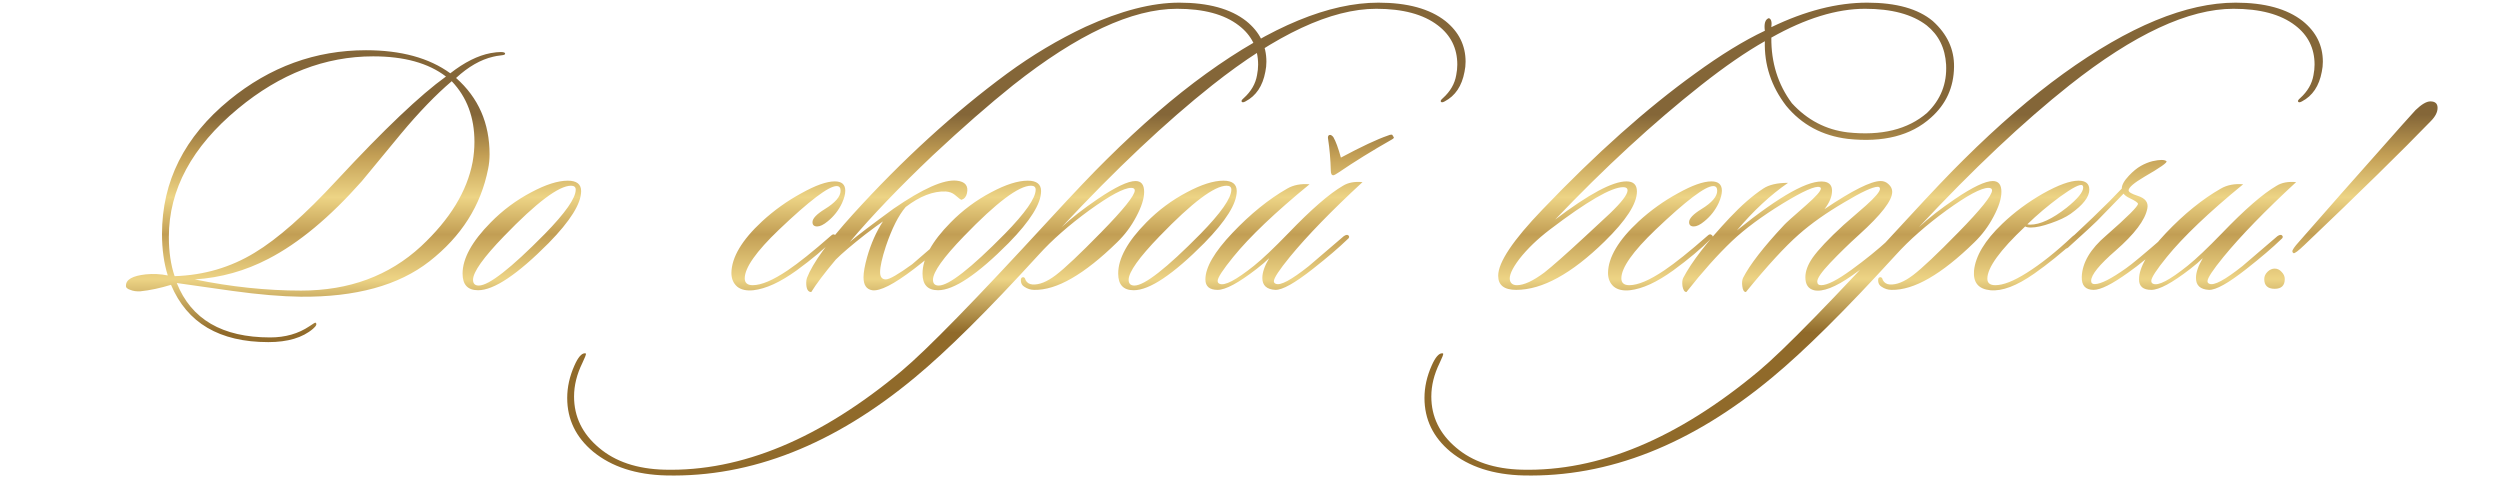 <?xml version="1.0" encoding="UTF-8"?> <svg xmlns="http://www.w3.org/2000/svg" width="333" height="64" viewBox="0 0 333 64" fill="none"><path d="M67.275 7.17C67.275 7.266 67.131 7.33 66.843 7.362C66.299 7.426 65.915 7.49 65.691 7.554C64.027 7.938 62.379 8.882 60.747 10.386C63.723 13.01 65.211 16.402 65.211 20.562C65.211 21.234 65.147 21.874 65.019 22.482C64.059 27.378 61.451 31.49 57.195 34.818C53.099 38.018 47.387 39.586 40.059 39.522C37.499 39.49 34.475 39.234 30.987 38.754C28.491 38.402 26.011 38.05 23.547 37.698C25.467 42.53 29.611 44.946 35.979 44.946C37.995 44.946 39.739 44.45 41.211 43.458C41.723 43.106 41.995 42.946 42.027 42.978C42.251 43.138 42.139 43.41 41.691 43.794C40.315 44.978 38.331 45.57 35.739 45.57C29.243 45.57 24.923 43.026 22.779 37.938C21.307 38.386 19.947 38.674 18.699 38.802C18.187 38.834 17.739 38.77 17.355 38.61C16.939 38.482 16.747 38.29 16.779 38.034C16.779 37.234 17.659 36.738 19.419 36.546C20.411 36.45 21.387 36.498 22.347 36.69C21.835 35.058 21.579 33.218 21.579 31.17C21.579 24.162 24.571 18.21 30.555 13.314C35.963 8.898 42.027 6.69 48.747 6.69C53.419 6.69 57.163 7.714 59.979 9.762C61.867 8.29 63.659 7.394 65.355 7.074C65.899 6.978 66.347 6.93 66.699 6.93C67.115 6.93 67.307 7.01 67.275 7.17ZM62.955 21.57C63.115 20.674 63.195 19.778 63.195 18.882C63.195 15.618 62.187 12.93 60.171 10.818C58.059 12.61 55.803 14.946 53.403 17.826C51.643 19.938 49.899 22.05 48.171 24.162C43.915 28.962 39.771 32.402 35.739 34.482C32.667 36.082 29.403 36.994 25.947 37.218C30.779 38.21 35.499 38.706 40.107 38.706C46.507 38.706 51.835 36.738 56.091 32.802C59.931 29.218 62.219 25.474 62.955 21.57ZM59.403 10.194C57.067 8.402 53.835 7.506 49.707 7.506C43.307 7.506 37.307 9.826 31.707 14.466C25.563 19.554 22.491 25.25 22.491 31.554C22.491 33.538 22.747 35.282 23.259 36.786C27.163 36.658 30.715 35.618 33.915 33.666C36.955 31.842 40.619 28.61 44.907 23.97C51.179 17.218 56.011 12.626 59.403 10.194ZM77.407 25.458C77.407 27.122 75.967 29.426 73.087 32.37C68.927 36.562 65.791 38.658 63.679 38.658C62.303 38.658 61.615 37.922 61.615 36.45C61.615 34.434 62.863 32.162 65.359 29.634C66.959 28.002 68.767 26.658 70.783 25.602C72.703 24.578 74.319 24.066 75.631 24.066C76.815 24.066 77.407 24.53 77.407 25.458ZM76.063 24.738C74.431 24.738 71.455 26.978 67.135 31.458C64.383 34.306 63.007 36.242 63.007 37.266C63.007 37.778 63.263 38.034 63.775 38.034C65.119 38.034 68.047 35.746 72.559 31.17C75.311 28.354 76.687 26.386 76.687 25.266C76.687 24.914 76.479 24.738 76.063 24.738ZM112.159 27.042C111.711 28.002 111.071 28.818 110.239 29.49C109.695 29.938 109.231 30.162 108.847 30.162C108.431 30.162 108.223 29.97 108.223 29.586C108.223 29.106 108.767 28.53 109.855 27.858C111.263 26.994 111.967 26.178 111.967 25.41C111.967 24.994 111.791 24.786 111.439 24.786C110.383 24.786 107.823 26.722 103.759 30.594C100.719 33.506 99.199 35.666 99.199 37.074C99.199 37.682 99.551 37.986 100.255 37.986C101.407 37.986 102.959 37.33 104.911 36.018C106.383 35.026 108.303 33.49 110.671 31.41C110.895 31.186 111.087 31.154 111.247 31.314C111.439 31.442 111.407 31.602 111.151 31.794C109.807 33.138 108.127 34.546 106.111 36.018C103.935 37.586 102.015 38.466 100.351 38.658C99.423 38.754 98.703 38.594 98.191 38.178C97.679 37.73 97.423 37.122 97.423 36.354C97.455 34.274 98.815 31.986 101.503 29.49C103.103 28.018 104.847 26.77 106.735 25.746C108.623 24.69 110.111 24.162 111.199 24.162C112.127 24.162 112.591 24.578 112.591 25.41C112.591 25.858 112.447 26.402 112.159 27.042ZM168.541 9.57C168.189 11.458 167.309 12.77 165.901 13.506C165.613 13.666 165.437 13.666 165.373 13.506C165.341 13.41 165.437 13.266 165.661 13.074C166.653 12.178 167.245 11.154 167.437 10.002C167.533 9.522 167.581 9.058 167.581 8.61C167.581 6.434 166.717 4.69 164.989 3.378C163.069 1.906 160.333 1.17 156.781 1.17C150.797 1.17 143.517 4.562 134.941 11.346C131.741 13.906 128.173 17.026 124.237 20.706C119.757 24.962 116.077 28.802 113.197 32.226C114.221 31.362 116.157 29.89 119.005 27.81C122.909 25.122 125.725 23.874 127.453 24.066C128.573 24.194 129.021 24.754 128.797 25.746C128.701 26.194 128.461 26.482 128.077 26.61C127.981 26.61 127.677 26.386 127.165 25.938C126.845 25.682 126.445 25.538 125.965 25.506C124.301 25.442 122.525 26.13 120.637 27.57C119.677 28.69 118.797 30.434 117.997 32.802C117.485 34.37 117.229 35.522 117.229 36.258C117.229 36.898 117.485 37.218 117.997 37.218C118.477 37.218 119.645 36.546 121.501 35.202C122.749 34.114 124.269 32.818 126.061 31.314C126.253 31.122 126.429 31.106 126.589 31.266C126.749 31.426 126.701 31.634 126.445 31.89C124.781 33.394 123.213 34.706 121.741 35.826C119.053 37.874 117.197 38.818 116.173 38.658C115.405 38.53 115.021 37.954 115.021 36.93C115.021 36.29 115.181 35.394 115.501 34.242C116.013 32.45 116.717 30.866 117.613 29.49C117.101 29.842 116.317 30.418 115.261 31.218C113.469 32.626 112.157 33.746 111.325 34.578C109.821 36.37 108.733 37.81 108.061 38.898C107.613 38.898 107.389 38.482 107.389 37.65C107.389 37.426 107.421 37.218 107.485 37.026C108.253 35.042 110.285 32.226 113.581 28.578C120.205 21.282 127.053 15.026 134.125 9.81C137.485 7.346 140.973 5.266 144.589 3.57C149.293 1.426 153.453 0.354 157.069 0.354C160.941 0.354 163.917 1.17 165.997 2.802C167.789 4.242 168.685 6.05 168.685 8.226C168.685 8.674 168.637 9.122 168.541 9.57ZM138.672 25.458C138.672 27.122 137.232 29.426 134.352 32.37C130.192 36.562 127.056 38.658 124.944 38.658C123.568 38.658 122.88 37.922 122.88 36.45C122.88 34.434 124.128 32.162 126.624 29.634C128.224 28.002 130.032 26.658 132.048 25.602C133.968 24.578 135.584 24.066 136.896 24.066C138.08 24.066 138.672 24.53 138.672 25.458ZM137.328 24.738C135.696 24.738 132.72 26.978 128.4 31.458C125.648 34.306 124.272 36.242 124.272 37.266C124.272 37.778 124.528 38.034 125.04 38.034C126.384 38.034 129.312 35.746 133.824 31.17C136.576 28.354 137.952 26.386 137.952 25.266C137.952 24.914 137.744 24.738 137.328 24.738ZM195.072 9.57C194.72 11.458 193.84 12.77 192.432 13.506C192.144 13.666 191.968 13.666 191.904 13.506C191.872 13.41 191.968 13.266 192.192 13.074C193.184 12.178 193.776 11.154 193.968 10.002C194.064 9.522 194.112 9.058 194.112 8.61C194.112 6.434 193.248 4.69 191.52 3.378C189.6 1.906 186.864 1.17 183.312 1.17C177.328 1.17 170.048 4.562 161.472 11.346C155.296 16.242 148.608 22.546 141.408 30.258C142.72 29.042 144.32 27.794 146.208 26.514C148.576 24.914 150.256 24.114 151.248 24.114C152.016 24.114 152.4 24.594 152.4 25.554C152.4 26.45 152.048 27.554 151.344 28.866C150.672 30.146 149.824 31.282 148.8 32.274C144.416 36.562 140.736 38.674 137.76 38.61C137.28 38.61 136.832 38.466 136.416 38.178C136.16 38.018 136.016 37.778 135.984 37.458C135.952 37.138 136.032 36.962 136.224 36.93C136.416 36.898 136.544 37.026 136.608 37.314C136.8 37.666 137.104 37.858 137.52 37.89C138.416 37.954 139.456 37.538 140.64 36.642C141.856 35.714 143.856 33.826 146.64 30.978C149.648 27.906 151.152 26.034 151.152 25.362C151.152 25.138 150.992 25.026 150.672 25.026C149.712 25.026 147.856 26.018 145.104 28.002C142.384 29.986 140.128 31.97 138.336 33.954C131.616 41.314 126.128 46.754 121.872 50.274C111.088 59.234 100.048 63.586 88.752 63.33C84.72 63.234 81.472 62.178 79.008 60.162C76.704 58.242 75.552 55.858 75.552 53.01C75.552 51.57 75.872 50.13 76.512 48.69C76.992 47.602 77.456 47.058 77.904 47.058C77.968 47.058 78.016 47.074 78.048 47.106C78.08 47.202 77.92 47.618 77.568 48.354C76.832 49.858 76.464 51.346 76.464 52.818C76.464 55.506 77.568 57.778 79.776 59.634C81.952 61.49 84.864 62.466 88.512 62.562C98.752 62.818 109.28 58.434 120.096 49.41C123.424 46.626 129.984 39.906 139.776 29.25C143.072 25.666 145.6 23.01 147.36 21.282C151.968 16.706 156.4 12.882 160.656 9.81C169.392 3.506 177.04 0.354 183.6 0.354C187.472 0.354 190.448 1.17 192.528 2.802C194.32 4.242 195.216 6.05 195.216 8.226C195.216 8.674 195.168 9.122 195.072 9.57ZM164.735 25.458C164.735 27.122 163.295 29.426 160.415 32.37C156.255 36.562 153.119 38.658 151.007 38.658C149.631 38.658 148.943 37.922 148.943 36.45C148.943 34.434 150.191 32.162 152.687 29.634C154.287 28.002 156.095 26.658 158.111 25.602C160.031 24.578 161.647 24.066 162.959 24.066C164.143 24.066 164.735 24.53 164.735 25.458ZM163.391 24.738C161.759 24.738 158.783 26.978 154.463 31.458C151.711 34.306 150.335 36.242 150.335 37.266C150.335 37.778 150.591 38.034 151.103 38.034C152.447 38.034 155.375 35.746 159.887 31.17C162.639 28.354 164.015 26.386 164.015 25.266C164.015 24.914 163.807 24.738 163.391 24.738ZM181.487 24.258C177.359 28.066 174.127 31.394 171.791 34.242C170.383 35.97 169.679 37.042 169.679 37.458C169.679 37.618 169.759 37.73 169.919 37.794C170.527 38.082 171.999 37.298 174.335 35.442C174.399 35.378 175.951 34.05 178.991 31.458C179.279 31.266 179.487 31.234 179.615 31.362C179.775 31.522 179.727 31.698 179.471 31.89C178.351 32.978 176.815 34.29 174.863 35.826C172.463 37.714 170.799 38.642 169.871 38.61C168.719 38.546 168.143 38.018 168.143 37.026C168.143 36.29 168.447 35.41 169.055 34.386C168.639 34.802 168.079 35.282 167.375 35.826C164.975 37.682 163.247 38.61 162.191 38.61C161.103 38.61 160.559 38.146 160.559 37.218C160.559 35.618 161.759 33.554 164.159 31.026C166.559 28.498 168.991 26.53 171.455 25.122C172.287 24.642 173.279 24.45 174.431 24.546C169.855 28.29 166.463 31.522 164.255 34.242C162.879 35.938 162.191 36.994 162.191 37.41C162.191 37.602 162.271 37.73 162.431 37.794C163.103 38.114 164.639 37.314 167.039 35.394C168.159 34.498 169.679 33.058 171.599 31.074C174.639 27.906 177.071 25.794 178.895 24.738C179.567 24.322 180.431 24.162 181.487 24.258ZM176.879 18.354C176.879 18.098 176.975 17.97 177.167 17.97C177.295 17.97 177.439 18.066 177.599 18.258C177.919 18.802 178.255 19.714 178.607 20.994C181.359 19.522 183.439 18.546 184.847 18.066C185.295 17.874 185.519 17.89 185.519 18.114C185.743 18.274 185.695 18.434 185.375 18.594C182.783 20.066 180.431 21.522 178.319 22.962C177.935 23.218 177.695 23.346 177.599 23.346C177.375 23.346 177.263 23.138 177.263 22.722C177.231 21.282 177.103 19.826 176.879 18.354ZM235.942 5.01C235.91 8.338 236.822 11.25 238.678 13.746C240.726 15.986 243.206 17.282 246.118 17.634C250.598 18.114 254.118 17.25 256.678 15.042C258.502 13.282 259.35 11.138 259.222 8.61C259.094 6.402 258.23 4.658 256.63 3.378C254.71 1.906 251.974 1.17 248.422 1.17C244.646 1.17 240.486 2.45 235.942 5.01ZM235.942 3.618C240.454 1.442 244.71 0.354 248.71 0.354C252.582 0.354 255.494 1.17 257.446 2.802C259.366 4.53 260.31 6.562 260.278 8.898C260.246 11.618 259.222 13.874 257.206 15.666C254.55 18.066 250.854 19.01 246.118 18.498C242.726 18.082 239.99 16.61 237.91 14.082C235.926 11.49 234.982 8.626 235.078 5.49C232.582 6.898 229.75 8.85 226.582 11.346C220.214 16.37 213.734 22.338 207.142 29.25C211.622 25.858 214.79 24.162 216.646 24.162C217.574 24.162 218.038 24.61 218.038 25.506C218.038 27.138 216.598 29.362 213.718 32.178C209.334 36.466 205.414 38.61 201.958 38.61C200.358 38.61 199.558 37.986 199.558 36.738C199.558 34.946 201.526 32.002 205.462 27.906C212.598 20.45 219.366 14.418 225.766 9.81C229.19 7.314 232.294 5.41 235.078 4.098C234.95 3.138 235.126 2.578 235.606 2.418C235.926 2.514 236.038 2.914 235.942 3.618ZM216.214 24.93C214.646 24.93 211.382 26.818 206.422 30.594C204.79 31.842 203.446 33.138 202.39 34.482C201.366 35.826 200.95 36.802 201.142 37.41C201.27 37.794 201.574 37.986 202.054 37.986C202.982 37.986 204.198 37.426 205.702 36.306C206.726 35.506 208.502 33.938 211.03 31.602C212.182 30.546 213.318 29.49 214.438 28.434C216.006 26.93 216.79 25.906 216.79 25.362C216.79 25.074 216.598 24.93 216.214 24.93ZM228.924 27.042C228.476 28.002 227.836 28.818 227.004 29.49C226.46 29.938 225.996 30.162 225.612 30.162C225.196 30.162 224.988 29.97 224.988 29.586C224.988 29.106 225.532 28.53 226.62 27.858C228.028 26.994 228.732 26.178 228.732 25.41C228.732 24.994 228.556 24.786 228.204 24.786C227.148 24.786 224.588 26.722 220.524 30.594C217.484 33.506 215.964 35.666 215.964 37.074C215.964 37.682 216.316 37.986 217.02 37.986C218.172 37.986 219.724 37.33 221.676 36.018C223.148 35.026 225.068 33.49 227.436 31.41C227.66 31.186 227.852 31.154 228.012 31.314C228.204 31.442 228.172 31.602 227.916 31.794C226.572 33.138 224.892 34.546 222.876 36.018C220.7 37.586 218.78 38.466 217.116 38.658C216.188 38.754 215.468 38.594 214.956 38.178C214.444 37.73 214.188 37.122 214.188 36.354C214.22 34.274 215.58 31.986 218.268 29.49C219.868 28.018 221.612 26.77 223.5 25.746C225.388 24.69 226.876 24.162 227.964 24.162C228.892 24.162 229.356 24.578 229.356 25.41C229.356 25.858 229.212 26.402 228.924 27.042ZM252.379 31.65C252.507 31.778 252.395 32.018 252.043 32.37C250.251 34.034 248.475 35.474 246.715 36.69C244.475 38.258 242.779 38.914 241.627 38.658C240.859 38.466 240.475 37.89 240.475 36.93C240.475 36.13 240.795 35.266 241.435 34.338C242.203 33.25 243.579 31.794 245.563 29.97C246.555 29.106 247.547 28.242 248.539 27.378C249.787 26.258 250.411 25.522 250.411 25.17C250.411 24.978 250.315 24.882 250.123 24.882C249.451 24.882 247.963 25.57 245.659 26.946C243.259 28.354 241.243 29.778 239.611 31.218C237.755 32.85 235.403 35.41 232.555 38.898C232.299 38.898 232.139 38.642 232.075 38.13C232.011 37.682 232.043 37.314 232.171 37.026C233.067 35.266 234.891 32.914 237.643 29.97C237.835 29.746 238.811 28.866 240.571 27.33C241.883 26.178 242.539 25.442 242.539 25.122C242.539 25.026 242.491 24.962 242.395 24.93C241.851 24.706 240.187 25.442 237.403 27.138C234.651 28.834 232.427 30.482 230.731 32.082C228.811 33.906 226.779 36.178 224.635 38.898C224.379 38.898 224.203 38.642 224.107 38.13C224.043 37.65 224.075 37.282 224.203 37.026C225.323 34.882 227.387 32.21 230.395 29.01C231.963 27.346 233.451 26.05 234.859 25.122C235.627 24.61 236.731 24.354 238.171 24.354C235.803 25.986 233.531 28.098 231.355 30.69C237.147 26.018 241.051 23.858 243.067 24.21C243.707 24.338 244.027 24.738 244.027 25.41C244.027 26.178 243.691 26.994 243.019 27.858C246.731 25.362 249.227 24.114 250.507 24.114C250.923 24.114 251.275 24.258 251.563 24.546C251.883 24.834 252.043 25.17 252.043 25.554C252.043 26.706 250.571 28.61 247.627 31.266C246.251 32.514 244.971 33.762 243.787 35.01C242.635 36.226 242.059 37.058 242.059 37.506C242.059 37.826 242.235 37.986 242.587 37.986C243.387 37.986 244.715 37.314 246.571 35.97C248.427 34.626 250.107 33.266 251.611 31.89C251.963 31.57 252.219 31.49 252.379 31.65ZM309.26 9.57C308.908 11.458 308.028 12.77 306.62 13.506C306.332 13.666 306.156 13.666 306.092 13.506C306.06 13.41 306.156 13.266 306.38 13.074C307.372 12.178 307.964 11.154 308.156 10.002C308.252 9.522 308.3 9.058 308.3 8.61C308.3 6.434 307.436 4.69 305.708 3.378C303.788 1.906 301.052 1.17 297.5 1.17C291.516 1.17 284.236 4.562 275.66 11.346C269.484 16.242 262.796 22.546 255.596 30.258C256.908 29.042 258.508 27.794 260.396 26.514C262.764 24.914 264.444 24.114 265.436 24.114C266.204 24.114 266.588 24.594 266.588 25.554C266.588 26.45 266.236 27.554 265.532 28.866C264.86 30.146 264.012 31.282 262.988 32.274C258.604 36.562 254.924 38.674 251.948 38.61C251.468 38.61 251.02 38.466 250.604 38.178C250.348 38.018 250.204 37.778 250.172 37.458C250.14 37.138 250.22 36.962 250.412 36.93C250.604 36.898 250.732 37.026 250.796 37.314C250.988 37.666 251.292 37.858 251.708 37.89C252.604 37.954 253.644 37.538 254.828 36.642C256.044 35.714 258.044 33.826 260.828 30.978C263.836 27.906 265.34 26.034 265.34 25.362C265.34 25.138 265.18 25.026 264.86 25.026C263.9 25.026 262.044 26.018 259.292 28.002C256.572 29.986 254.316 31.97 252.524 33.954C245.804 41.314 240.316 46.754 236.06 50.274C225.276 59.234 214.236 63.586 202.94 63.33C198.908 63.234 195.66 62.178 193.196 60.162C190.892 58.242 189.74 55.858 189.74 53.01C189.74 51.57 190.06 50.13 190.7 48.69C191.18 47.602 191.644 47.058 192.092 47.058C192.156 47.058 192.204 47.074 192.236 47.106C192.268 47.202 192.108 47.618 191.756 48.354C191.02 49.858 190.652 51.346 190.652 52.818C190.652 55.506 191.756 57.778 193.964 59.634C196.14 61.49 199.052 62.466 202.7 62.562C212.94 62.818 223.468 58.434 234.284 49.41C237.612 46.626 244.172 39.906 253.964 29.25C257.26 25.666 259.788 23.01 261.548 21.282C266.156 16.706 270.588 12.882 274.844 9.81C283.58 3.506 291.228 0.354 297.788 0.354C301.66 0.354 304.636 1.17 306.716 2.802C308.508 4.242 309.404 6.05 309.404 8.226C309.404 8.674 309.356 9.122 309.26 9.57ZM278.298 25.266C278.298 26.226 277.466 27.298 275.802 28.482C275.162 28.93 274.282 29.346 273.162 29.73C272.074 30.114 271.194 30.306 270.522 30.306C270.17 30.306 269.914 30.258 269.754 30.162C266.394 33.33 264.714 35.65 264.714 37.122C264.714 37.698 265.066 37.986 265.77 37.986C266.826 37.986 268.218 37.442 269.946 36.354C271.834 35.17 273.866 33.554 276.042 31.506C276.362 31.218 276.586 31.154 276.714 31.314C276.842 31.474 276.762 31.698 276.474 31.986C274.618 33.682 272.778 35.17 270.954 36.45C268.618 38.082 266.666 38.818 265.098 38.658C263.53 38.498 262.81 37.634 262.938 36.066C263.13 34.114 264.378 32.034 266.682 29.826C268.282 28.29 270.09 26.946 272.106 25.794C274.154 24.642 275.738 24.066 276.858 24.066C277.818 24.066 278.298 24.466 278.298 25.266ZM277.386 24.69C277.098 24.466 276.09 24.978 274.362 26.226C272.762 27.41 271.322 28.626 270.042 29.874C270.138 29.906 270.266 29.922 270.426 29.922C271.738 29.922 273.354 29.17 275.274 27.666C276.746 26.482 277.482 25.586 277.482 24.978C277.482 24.85 277.45 24.754 277.386 24.69ZM275.659 32.802C275.371 33.122 275.131 33.202 274.939 33.042C274.779 32.914 274.827 32.706 275.083 32.418C275.499 32.066 276.715 30.93 278.731 29.01C280.427 27.378 281.723 26.082 282.619 25.122C282.619 24.642 282.939 24.066 283.579 23.394C284.123 22.818 284.651 22.386 285.163 22.098C285.675 21.81 286.187 21.602 286.699 21.474C287.691 21.25 288.315 21.25 288.571 21.474C288.731 21.634 287.755 22.322 285.643 23.538C284.235 24.37 283.531 24.978 283.531 25.362C283.531 25.586 283.931 25.826 284.731 26.082C285.755 26.402 286.187 26.962 286.027 27.762C285.739 29.298 284.331 31.17 281.803 33.378C279.627 35.266 278.539 36.61 278.539 37.41C278.539 37.698 278.699 37.842 279.019 37.842C279.819 37.842 281.211 37.138 283.195 35.73C283.899 35.25 285.611 33.826 288.331 31.458C288.619 31.298 288.811 31.282 288.907 31.41C289.099 31.602 289.067 31.778 288.811 31.938C286.635 33.89 284.859 35.346 283.483 36.306C281.339 37.842 279.803 38.61 278.875 38.61C277.787 38.61 277.259 38.034 277.291 36.882C277.355 34.994 278.443 33.154 280.555 31.362C283.403 28.866 284.811 27.458 284.779 27.138C284.747 26.978 284.395 26.738 283.723 26.418C283.307 26.226 283.019 26.018 282.859 25.794C282.091 26.594 280.907 27.81 279.307 29.442C278.891 29.858 277.675 30.978 275.659 32.802ZM305.846 24.258C301.718 28.066 298.486 31.394 296.15 34.242C294.742 35.97 294.038 37.042 294.038 37.458C294.038 37.618 294.118 37.73 294.278 37.794C294.886 38.082 296.358 37.298 298.694 35.442C298.758 35.378 300.31 34.05 303.35 31.458C303.638 31.266 303.846 31.234 303.974 31.362C304.134 31.522 304.086 31.698 303.83 31.89C302.71 32.978 301.174 34.29 299.222 35.826C296.822 37.714 295.158 38.642 294.23 38.61C293.078 38.546 292.502 38.018 292.502 37.026C292.502 36.29 292.806 35.41 293.414 34.386C292.998 34.802 292.438 35.282 291.734 35.826C289.334 37.682 287.606 38.61 286.55 38.61C285.462 38.61 284.918 38.146 284.918 37.218C284.918 35.618 286.118 33.554 288.518 31.026C290.918 28.498 293.35 26.53 295.814 25.122C296.646 24.642 297.638 24.45 298.79 24.546C294.214 28.29 290.822 31.522 288.614 34.242C287.238 35.938 286.55 36.994 286.55 37.41C286.55 37.602 286.63 37.73 286.79 37.794C287.462 38.114 288.998 37.314 291.398 35.394C292.518 34.498 294.038 33.058 295.958 31.074C298.998 27.906 301.43 25.794 303.254 24.738C303.926 24.322 304.79 24.162 305.846 24.258ZM324.685 14.37C324.685 14.946 324.381 15.538 323.773 16.146C319.933 20.114 314.333 25.602 306.973 32.61C306.109 33.442 305.613 33.81 305.485 33.714C305.389 33.65 305.341 33.57 305.341 33.474C305.341 33.282 305.629 32.866 306.205 32.226C309.245 28.738 313.837 23.538 319.981 16.626C320.557 15.986 321.149 15.33 321.757 14.658C322.557 13.89 323.213 13.506 323.725 13.506C324.365 13.506 324.685 13.794 324.685 14.37ZM304.333 37.17C304.333 38.034 303.885 38.466 302.989 38.466C302.061 38.466 301.597 38.034 301.597 37.17C301.597 36.818 301.741 36.498 302.029 36.21C302.317 35.922 302.637 35.778 302.989 35.778C303.341 35.778 303.645 35.922 303.901 36.21C304.189 36.498 304.333 36.818 304.333 37.17Z" fill="url(#paint0_linear_18169_13801)"></path><defs><linearGradient id="paint0_linear_18169_13801" x1="166.504" y1="44.274" x2="166.504" y2="15.274" gradientUnits="userSpaceOnUse"><stop stop-color="#906A2A"></stop><stop offset="0.245" stop-color="#EDD485"></stop><stop offset="0.45" stop-color="#C29E54"></stop><stop offset="0.62" stop-color="#EDD485"></stop><stop offset="0.815" stop-color="#C29E54"></stop><stop offset="1" stop-color="#846638"></stop></linearGradient></defs></svg> 